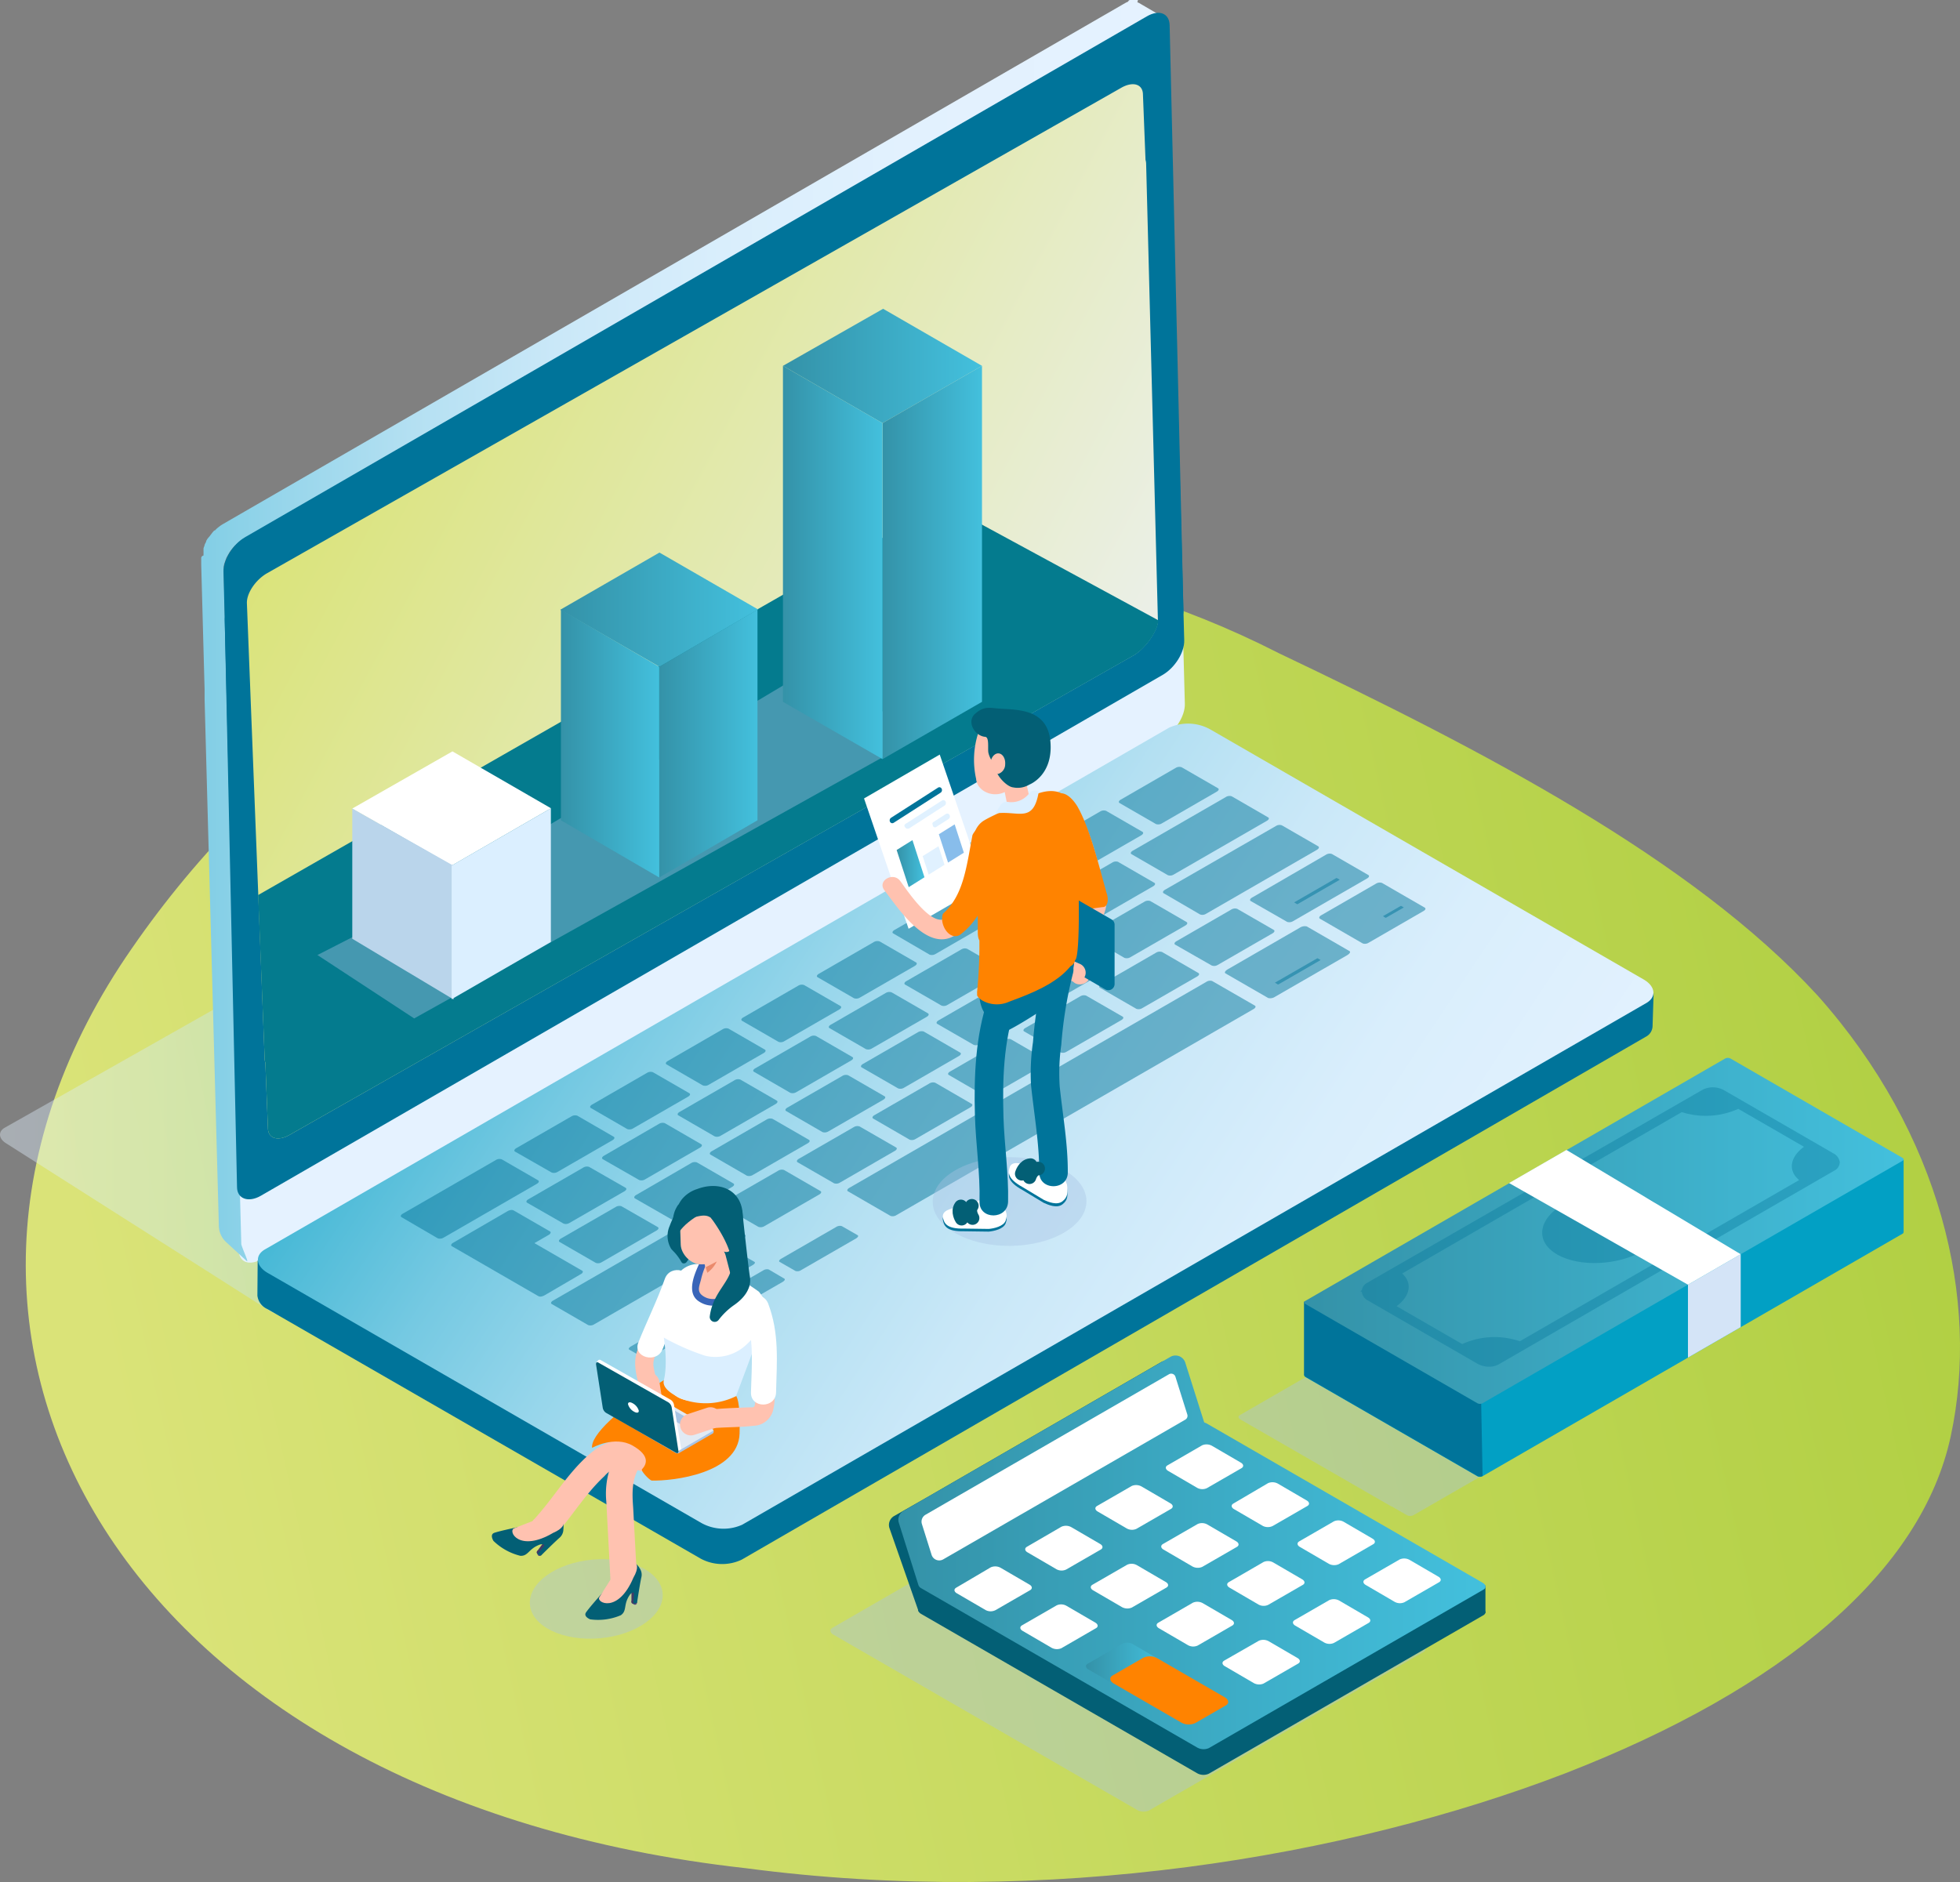<?xml version="1.0" encoding="UTF-8"?>
<svg xmlns="http://www.w3.org/2000/svg" xmlns:xlink="http://www.w3.org/1999/xlink" width="349.29" height="335.48" viewBox="0 0 349.29 335.48">
  <rect x="0" y="0" width="349.29" height="335.48" fill="#808080" stroke="none"/>
  <defs>
    <linearGradient id="a7560913-805e-48dd-bb4a-5bf5f7094403" x1="-1517.78" y1="-2085.8" x2="-1112.37" y2="-2085.8" gradientTransform="matrix(0.79, -0.28, -0.19, -0.86, 827.97, -1943.22)" gradientUnits="userSpaceOnUse">
      <stop offset="0" stop-color="#dae378"></stop>
      <stop offset="1" stop-color="#b0cf42"></stop>
    </linearGradient>
    <linearGradient id="fd00be5c-520f-40b1-923f-e5b38ab57268" x1="-46.79" y1="187.83" x2="111.5" y2="187.83" gradientTransform="matrix(-1, 0, 0, 1, 111.5, 0)" gradientUnits="userSpaceOnUse">
      <stop offset="0.08" stop-color="#84cfe6"></stop>
      <stop offset="0.27" stop-color="#92d4ea"></stop>
      <stop offset="0.62" stop-color="#b7e1f3"></stop>
      <stop offset="1" stop-color="#e5f2ff"></stop>
    </linearGradient>
    <linearGradient id="f17dc456-b069-46de-917f-e7abdbc4d195" x1="-95.95" y1="112.41" x2="75.64" y2="112.41" gradientTransform="matrix(-1, 0, 0, 1, 111.5, 0)" gradientUnits="userSpaceOnUse">
      <stop offset="0" stop-color="#e5f2ff"></stop>
      <stop offset="0.27" stop-color="#e2f1fe"></stop>
      <stop offset="0.46" stop-color="#d9eefc"></stop>
      <stop offset="0.63" stop-color="#cae8f8"></stop>
      <stop offset="0.78" stop-color="#b4e0f2"></stop>
      <stop offset="0.91" stop-color="#98d6eb"></stop>
      <stop offset="0.99" stop-color="#84cfe6"></stop>
    </linearGradient>
    <linearGradient id="b3f70272-e37c-4264-b38e-dbb62af23ecb" x1="-112.29" y1="160.89" x2="214.74" y2="-12.24" gradientTransform="matrix(-1, 0, 0, 1, 111.5, 0)" gradientUnits="userSpaceOnUse">
      <stop offset="0.06" stop-color="#edf1f5"></stop>
      <stop offset="0.51" stop-color="#dae378"></stop>
      <stop offset="1" stop-color="#b0cf42"></stop>
    </linearGradient>
    <linearGradient id="a3aa64c3-4b1f-4c83-a68f-69b9b2dc3b20" x1="-180.89" y1="281.61" x2="43.74" y2="132.76" gradientTransform="matrix(-1, 0, 0, 1, 111.5, 0)" gradientUnits="userSpaceOnUse">
      <stop offset="0" stop-color="#e5f2ff"></stop>
      <stop offset="0.2" stop-color="#e2f1fe"></stop>
      <stop offset="0.34" stop-color="#d9eefc"></stop>
      <stop offset="0.46" stop-color="#cae8f8"></stop>
      <stop offset="0.57" stop-color="#b4e0f2"></stop>
      <stop offset="0.67" stop-color="#97d6eb"></stop>
      <stop offset="0.77" stop-color="#75c9e2"></stop>
      <stop offset="0.87" stop-color="#4bbad7"></stop>
      <stop offset="0.96" stop-color="#1daacb"></stop>
      <stop offset="1" stop-color="#02a0c4"></stop>
    </linearGradient>
    <linearGradient id="e9ba4547-5860-434f-ae9e-39b06639b669" x1="-227.74" y1="219.38" x2="-120.92" y2="219.38" gradientTransform="matrix(-1, 0, 0, 1, 111.5, 0)" gradientUnits="userSpaceOnUse">
      <stop offset="0" stop-color="#43c0dd"></stop>
      <stop offset="1" stop-color="#3492a8"></stop>
    </linearGradient>
    <linearGradient id="bbebfd2b-707b-4048-bdaf-764c18232a6c" x1="-153.21" y1="276.7" x2="-48.56" y2="276.7" xlink:href="#e9ba4547-5860-434f-ae9e-39b06639b669"></linearGradient>
    <linearGradient id="b312148c-fcf1-41a5-885a-e13d4f7ba8f7" x1="-95.85" y1="296.76" x2="-82.07" y2="296.76" xlink:href="#e9ba4547-5860-434f-ae9e-39b06639b669"></linearGradient>
    <linearGradient id="a92b6941-a41a-4d02-bf6b-4114b369166c" x1="-53.25" y1="153.94" x2="-48.29" y2="153.94" xlink:href="#e9ba4547-5860-434f-ae9e-39b06639b669"></linearGradient>
    <linearGradient id="b9516f69-32a3-408e-9e63-e8dfec8c0b7c" x1="-23.58" y1="108.67" x2="11.66" y2="108.67" xlink:href="#e9ba4547-5860-434f-ae9e-39b06639b669"></linearGradient>
    <linearGradient id="ec730f75-6d0d-4eb7-ad1e-0f7001a7b9dd" x1="-23.49" y1="132.54" x2="-5.98" y2="132.54" xlink:href="#e9ba4547-5860-434f-ae9e-39b06639b669"></linearGradient>
    <linearGradient id="ae5f4ee4-b5ea-4956-86b4-db98fb0cc01e" x1="-5.98" y1="132.54" x2="11.54" y2="132.54" xlink:href="#e9ba4547-5860-434f-ae9e-39b06639b669"></linearGradient>
    <linearGradient id="fef99a53-3adf-4ba5-a9ff-94f549876a17" x1="-63.5" y1="65.23" x2="-28.03" y2="65.23" xlink:href="#e9ba4547-5860-434f-ae9e-39b06639b669"></linearGradient>
    <linearGradient id="b7c30b46-8fa2-4bf1-b5d4-c99684322b12" x1="-63.5" y1="100.26" x2="-45.77" y2="100.26" xlink:href="#e9ba4547-5860-434f-ae9e-39b06639b669"></linearGradient>
    <linearGradient id="a0233cb9-b7ce-4803-938d-b7c0faed0bc1" x1="-45.78" y1="100.26" x2="-28.03" y2="100.26" xlink:href="#e9ba4547-5860-434f-ae9e-39b06639b669"></linearGradient>
  </defs>
  <title>provide-graphic</title>
  <g id="a82c95d7-c9a6-4530-ad65-9becccbcae7f" data-name="Layer 2">
    <g id="ab79c4a6-c6b5-47e7-90eb-2ab8f3ae5edd" data-name="Shape 5" style="isolation:isolate">
      <path d="M132.92,333c53.74,7.11,107.16-2,145.91-16.87C318,300.94,342.48,280,347.64,256c5.22-24.21-1.72-53.87-23.74-78.57-22.39-24.37-59.85-43.79-96-61C158.29,80.85,71.77,99.11,23.48,169.07-24.78,238.58,22.19,320.68,132.92,333Z" fill="url(#a7560913-805e-48dd-bb4a-5bf5f7094403)"></path>
      <path d="M220.92,252.26l26.81-15.48a1.27,1.27,0,0,1,1.15.05l2.67,1.54.06,0L278.56,254c.34.19.38.49.09.66L251.84,270.1a1.27,1.27,0,0,1-1.15-.05L248,268.51l-.06,0-27-15.56C220.67,252.72,220.63,252.43,220.92,252.26Z" fill="#a8c4e5" opacity="0.4" style="mix-blend-mode:multiply"></path>
      <path d="M52.71,234l104.72-59.32c1.21-.69,1.13-1.94-.18-2.77L110.17,142a5,5,0,0,0-4.59-.27L.86,201c-1.21.68-1.13,1.93.18,2.76l47.08,29.94A5,5,0,0,0,52.71,234Z" opacity="0.4" fill="url(#fd00be5c-520f-40b1-923f-e5b38ab57268)" style="mix-blend-mode:multiply"></path>
      <path d="M43.79,119.79c-2.18,1.26-3.9,4-3.85,6.15l2.6,96.91c.05,2.14,1.87,2.85,4.05,1.59L207.3,131.6c2.19-1.26,3.91-4,3.85-6.15l-2.59-96.91c-.06-2.13-1.87-2.84-4.05-1.58Z" fill="#e5f2ff"></path>
      <path d="M35.86,99.42v.14l0,1.13.6,22.18a.13.13,0,0,0,0,.06v0s0,.09,0,.14a.91.91,0,0,0,0,.17v0h0v.26s0,.68,0,1.14L39,218.46a4.06,4.06,0,0,0,1.28,2.92L44,224.8c.37.21-1-2.63-1-3.09l-.58-21.89,1,.93c.37.22-1-2.63-1-3.08l-1.94-72.46s0-.07,0-.1a.77.77,0,0,0,0-.15c0-.09,0-.18.07-.28v0c0-.1,0-.19.07-.29l0,0,.09-.28,0,0c0-.09.07-.19.11-.28v0c0-.1.09-.19.13-.28l0,0c0-.09.09-.19.14-.28l0,0,.16-.29v0l.16-.27,0,0a2.14,2.14,0,0,1,.13-.19l.07-.11.09-.12.14-.18.12-.16a1.47,1.47,0,0,0,.1-.13l.21-.24,0,0,.22-.23,0,0c.08-.08.16-.15.23-.23l0,0,.25-.22h0l.25-.21a.18.18,0,0,0,.07,0l.16-.12.17-.11.16-.11,1.21-.7L41.13,117l-.85.49-.41-15.31v-.4a1.09,1.09,0,0,1,0-.18,1,1,0,0,1,0-.17.88.88,0,0,1,0-.17,1,1,0,0,1,0-.17l0-.14a2.8,2.8,0,0,1,.06-.28v0c0-.09,0-.19.08-.28v0l.09-.28,0,0a2.33,2.33,0,0,1,.11-.28l0-.05.12-.28,0,0c0-.1.09-.19.14-.29l0,0a2.69,2.69,0,0,1,.16-.29v0c0-.09.11-.18.17-.27l0-.05.13-.2.07-.1.09-.12a1.33,1.33,0,0,1,.14-.19l.12-.15.1-.13.21-.24,0,0a2.39,2.39,0,0,1,.22-.23l0,0,.24-.22,0,0,.25-.22h0l.26-.21.06-.05.17-.12.16-.11.16-.11,4.13-2.2-.15-.09,156-90.11.88-.51.13-.07.16-.09.39-.17,0,0,.36-.12h0l.35-.09h0a1.75,1.75,0,0,1,.32,0h.44l.2,0,.17,0,.13,0a1.64,1.64,0,0,1,.33.14l-4-2.34a1.64,1.64,0,0,0-.33-.14l0,0h0L202.79,0h-.1l-.15,0h-.26l-.21,0h0l-.19,0h-.18l-.16,0h0l-.18,0-.17.06L201,.31l-.16.07-.17.08-.16.09-.42.24h0l-.24.14h0L43.58,91.19h0l-3.89,2.25-.16.1-.1.06h0l0,0-.16.11-.12.09h0l0,0-.17.13-.15.12h0l-.16.13a1.85,1.85,0,0,0-.14.14l0,0,0,0-.11.1-.13.14-.06,0,0,0-.06,0s-.09.1-.13.16l-.09.09,0,0,0,0c-.08.09-.15.19-.22.28h0l-.06.08-.17.22,0,0-.06.09L37,96a1.4,1.4,0,0,1-.1.16v0h0l-.09.15-.08.15,0,.05,0,0,0,.06c0,.05-.05.1-.08.14l-.07.15v0l-.06.12-.07.16,0,.08,0,0,0,0-.06.17-.06.16h0l-.06.16a1,1,0,0,1,0,.16v.09a.24.24,0,0,0,0,.08.94.94,0,0,0,0,.16l0,.12v0l0,.16c0,.06,0,.11,0,.17h0v0s0,.1,0,.14a1,1,0,0,0,0,.17v.06h0A.49.49,0,0,0,35.86,99.42ZM201.25,1.14Z" fill="url(#f17dc456-b069-46de-917f-e7abdbc4d195)"></path>
      <path d="M43.68,108.49c-2.18,1.26-3.69,0-3.63,2.16l2.19,100.93c0,2.14,2.06,2.82,4.24,1.56L207.19,120.3c2.18-1.26,3.9-4,3.85-6.15l-2.6-96.91c-.05-2.13-1.87-2.84-4.05-1.58Z" fill="#00749a"></path>
      <path d="M43.68,95.75c-2.18,1.26-3.91,4-3.85,6.15l2.41,96.94c0,2.14,2.06,2.81,4.24,1.55l160.71-92.83c2.18-1.26,3.76,3.49,3.71,1.36L208.44,4.5c-.05-2.14-1.87-2.85-4.05-1.59Z" fill="#00749a"></path>
      <path d="M44,107.53c-.07-1.79,1.55-4.19,3.62-5.37L199.81,15.65c2.06-1.18,3.8-.68,3.87,1.11l.46,11.74a2.44,2.44,0,0,1,.11.64l2.1,81.41c.07,1.79-2.27,5.08-4.33,6.26L51.62,202.28c-2.07,1.18-3.8.68-3.87-1.12l-.46-11.73a2.14,2.14,0,0,1-.12-.64Z" fill="url(#b3f70272-e37c-4264-b38e-dbb62af23ecb)"></path>
      <path d="M46,159.54,168,89.72l38.4,20.83c.07,1.79-2.27,5.08-4.33,6.26L51.62,202.28c-2.07,1.18-3.8.68-3.87-1.12l-.46-11.73a2.14,2.14,0,0,1-.12-.64Z" fill="#047b8e"></path>
      <path d="M45.87,231l.05-6.37,6.17,3.95,1.33-3,154.84-89.4c1.87-1.08,5.57-.94,7.73.3l67.08,38.49v-1.07l10.19,4.95,1.43-1.81-.19,5.93a2.19,2.19,0,0,1-1.19,1.82L132.18,278a8.1,8.1,0,0,1-7.31-.18L47.66,233.34A3,3,0,0,1,45.88,231Z" fill="#00749a"></path>
      <path d="M132.26,271.78l161.14-93c1.86-1.08,1.62-3-.53-4.22L215.66,130a8.16,8.16,0,0,0-7.31-.3l-161.13,93c-1.86,1.07-1.63,3,.53,4.22L125,271.47A8.14,8.14,0,0,0,132.26,271.78Z" fill="url(#a3aa64c3-4b1f-4c83-a68f-69b9b2dc3b20)"></path>
      <g opacity="0.49">
        <path d="M206,146.88a1.22,1.22,0,0,0,1.06-.12l9.78-5.65c.35-.2.45-.48.22-.61l-6.48-3.74a1.24,1.24,0,0,0-1.07.12l-9.78,5.65c-.35.2-.45.47-.21.61Z" fill="#00749a"></path>
      </g>
      <g opacity="0.49">
        <path d="M194.66,163.74a1.22,1.22,0,0,0,1.06-.12l9.79-5.65c.35-.2.44-.48.21-.61l-6.49-3.75a1.2,1.2,0,0,0-1,.13l-9.79,5.64c-.35.21-.45.48-.22.61Z" fill="#00749a"></path>
      </g>
      <g opacity="0.49">
        <path d="M200.39,170.74a1.28,1.28,0,0,0,1.07-.13l9.78-5.64c.35-.2.45-.48.22-.62L205,160.61a1.22,1.22,0,0,0-1.06.12l-9.78,5.65c-.35.2-.45.48-.22.61Z" fill="#00749a"></path>
      </g>
      <g opacity="0.49">
        <path d="M215.92,172.09A1.22,1.22,0,0,0,217,172l9.78-5.64c.35-.2.44-.48.21-.61L220.49,162a1.25,1.25,0,0,0-1.06.12l-9.78,5.65c-.35.2-.45.48-.22.61Z" fill="#00749a"></path>
      </g>
      <g opacity="0.49">
        <path d="M242.84,168.16a1.22,1.22,0,0,0,1.06-.12l9.78-5.65c.36-.2.45-.48.22-.61l-7.61-4.4a1.25,1.25,0,0,0-1.06.12l-9.79,5.65c-.35.2-.44.48-.21.61Z" fill="#00749a"></path>
      </g>
      <g opacity="0.49">
        <path d="M226,177.89a1.55,1.55,0,0,0,1.26-.24l12.82-7.39c.46-.27.65-.6.41-.73l-7.61-4.4a1.63,1.63,0,0,0-1.26.24l-12.81,7.4c-.47.27-.65.59-.42.73Z" fill="#00749a"></path>
      </g>
      <g opacity="0.49">
        <path d="M141.77,226.55a1.18,1.18,0,0,0,1-.16l9.78-5.64c.35-.21.49-.47.29-.58L150,218.54a1.26,1.26,0,0,0-1,.17l-9.78,5.65c-.35.2-.48.46-.28.57Z" fill="#00749a"></path>
      </g>
      <g opacity="0.49">
        <path d="M128.7,234.29a1.22,1.22,0,0,0,1-.16l9.78-5.64c.35-.21.49-.47.29-.58L137,226.28a1.26,1.26,0,0,0-1,.17l-9.78,5.64c-.35.21-.48.47-.28.58Z" fill="#00749a"></path>
      </g>
      <g opacity="0.49">
        <path d="M114.84,242.11a1.18,1.18,0,0,0,1-.18l9.78-5.64c.35-.2.49-.46.31-.57l-2.71-1.56a1.23,1.23,0,0,0-1,.17L112.43,240c-.35.2-.48.45-.3.56Z" fill="#00749a"></path>
      </g>
      <g opacity="0.49">
        <path d="M123.37,231.31a1.19,1.19,0,0,0,1-.18l9.77-5.64c.36-.2.5-.46.31-.57l-2.71-1.56a1.21,1.21,0,0,0-1,.17L121,229.18c-.36.2-.49.46-.3.56Z" fill="#00749a"></path>
      </g>
      <g opacity="0.49">
        <path d="M158.68,216.72a1.21,1.21,0,0,0,1.07-.13l63.65-36.73c.35-.2.46-.48.22-.62L216,174.85A1.22,1.22,0,0,0,215,175l-63.66,36.74c-.35.2-.45.48-.22.61Z" fill="#00749a"></path>
      </g>
      <g opacity="0.49">
        <path d="M227.72,175.47l.1,0,7.48-4.32s.06-.05,0-.06l-.47-.27s-.06,0-.1,0l-7.48,4.31s-.06.06,0,.06Z" fill="#00749a"></path>
      </g>
      <g opacity="0.49">
        <path d="M246.89,163.58H247l3.17-1.83s0,0,0,0l-.48-.28h-.05l-3.18,1.83s0,0,0,0Z" fill="#00749a"></path>
      </g>
      <g opacity="0.49">
        <path d="M202.51,179.82a1.22,1.22,0,0,0,1.06-.13l9.78-5.64c.35-.2.45-.48.22-.61l-6.48-3.75a1.27,1.27,0,0,0-1.07.12l-9.78,5.65c-.36.2-.45.48-.22.61Z" fill="#00749a"></path>
      </g>
      <g opacity="0.49">
        <path d="M189,187.59a1.22,1.22,0,0,0,1.06-.12l9.78-5.65c.35-.2.45-.48.22-.61l-6.49-3.74a1.22,1.22,0,0,0-1.06.12l-9.78,5.64c-.35.2-.45.48-.21.62Z" fill="#00749a"></path>
      </g>
      <g opacity="0.49">
        <path d="M175.57,195.37a1.26,1.26,0,0,0,1.06-.13l9.78-5.64c.35-.2.44-.48.21-.61l-6.48-3.75a1.25,1.25,0,0,0-1.06.12L169.3,191c-.35.2-.45.48-.21.61Z" fill="#00749a"></path>
      </g>
      <g opacity="0.49">
        <path d="M162.1,203.14a1.25,1.25,0,0,0,1.06-.12l9.78-5.65c.35-.2.45-.48.22-.61L166.68,193a1.24,1.24,0,0,0-1.07.13l-9.78,5.64c-.35.2-.45.48-.22.61Z" fill="#00749a"></path>
      </g>
      <g opacity="0.49">
        <path d="M148.63,210.91a1.22,1.22,0,0,0,1.06-.12l9.78-5.65c.35-.2.45-.48.22-.61l-6.49-3.74a1.22,1.22,0,0,0-1.06.12l-9.78,5.64c-.35.2-.45.48-.22.62Z" fill="#00749a"></path>
      </g>
      <g opacity="0.49">
        <path d="M135.15,218.68a1.27,1.27,0,0,0,1.07-.12l9.78-5.65c.35-.2.45-.48.21-.61l-6.48-3.75a1.22,1.22,0,0,0-1.06.13l-9.78,5.64c-.35.2-.45.48-.22.62Z" fill="#00749a"></path>
      </g>
      <g opacity="0.49">
        <path d="M104.82,236.19a1.22,1.22,0,0,0,1.06-.13l26.65-15.38c.35-.2.45-.48.21-.61l-6.48-3.74a1.22,1.22,0,0,0-1.06.12L98.55,231.83c-.36.2-.45.48-.22.61Z" fill="#00749a"></path>
      </g>
      <g opacity="0.49">
        <path d="M187,178.47a1.23,1.23,0,0,0,1.06-.13l9.78-5.64c.35-.21.45-.48.22-.61l-6.49-3.75a1.25,1.25,0,0,0-1.06.12l-9.78,5.65c-.35.21-.44.48-.21.61Z" fill="#00749a"></path>
      </g>
      <g opacity="0.49">
        <path d="M173.52,186.24a1.22,1.22,0,0,0,1.06-.12l9.78-5.65c.35-.2.45-.47.21-.61l-6.48-3.75a1.24,1.24,0,0,0-1.05.13l-9.79,5.64c-.35.21-.45.48-.22.62Z" fill="#00749a"></path>
      </g>
      <g opacity="0.49">
        <path d="M160.05,194a1.22,1.22,0,0,0,1.06-.12l9.78-5.65c.35-.2.45-.47.22-.61l-6.48-3.75a1.28,1.28,0,0,0-1.07.13l-9.78,5.65c-.35.2-.45.48-.22.61Z" fill="#00749a"></path>
      </g>
      <g opacity="0.49">
        <path d="M146.58,201.79a1.26,1.26,0,0,0,1.06-.13l9.78-5.64c.35-.21.45-.48.22-.61l-6.49-3.75a1.23,1.23,0,0,0-1.06.13l-9.78,5.64c-.35.2-.44.48-.21.61Z" fill="#00749a"></path>
      </g>
      <g opacity="0.49">
        <path d="M133.1,209.56a1.26,1.26,0,0,0,1.06-.13l9.79-5.65c.35-.2.45-.47.21-.61l-6.48-3.74a1.25,1.25,0,0,0-1.06.12l-9.78,5.65c-.35.2-.45.48-.22.61Z" fill="#00749a"></path>
      </g>
      <g opacity="0.49">
        <path d="M119.64,217.33a1.22,1.22,0,0,0,1.06-.13l9.78-5.64c.35-.2.45-.48.22-.61l-6.49-3.75a1.22,1.22,0,0,0-1.06.13L113.37,213c-.35.2-.44.48-.22.61Z" fill="#00749a"></path>
      </g>
      <g opacity="0.49">
        <path d="M106.17,225.1a1.22,1.22,0,0,0,1.06-.12l9.78-5.65c.35-.2.45-.47.21-.61L110.74,215a1.24,1.24,0,0,0-1,.13l-9.79,5.64c-.35.21-.44.48-.22.61Z" fill="#00749a"></path>
      </g>
      <g opacity="0.49">
        <path d="M181.25,171.47a1.24,1.24,0,0,0,1.07-.12l9.78-5.65c.35-.2.44-.47.21-.61l-6.49-3.75a1.24,1.24,0,0,0-1,.13L175,167.11c-.35.21-.44.48-.21.61Z" fill="#00749a"></path>
      </g>
      <g opacity="0.49">
        <path d="M167.78,179.24a1.21,1.21,0,0,0,1.06-.12l9.79-5.64c.35-.21.45-.48.21-.62l-6.48-3.74a1.22,1.22,0,0,0-1.06.12l-9.79,5.65c-.34.2-.44.47-.21.61Z" fill="#00749a"></path>
      </g>
      <g opacity="0.49">
        <path d="M154.31,187a1.21,1.21,0,0,0,1.07-.12l9.78-5.64c.35-.2.44-.48.21-.62l-6.48-3.74a1.25,1.25,0,0,0-1.06.12l-9.78,5.65c-.36.2-.45.48-.22.61Z" fill="#00749a"></path>
      </g>
      <g opacity="0.49">
        <path d="M140.84,194.79a1.27,1.27,0,0,0,1.07-.12l9.78-5.65c.35-.2.45-.48.21-.61l-6.48-3.75a1.22,1.22,0,0,0-1.06.13l-9.78,5.64c-.36.21-.45.48-.22.61Z" fill="#00749a"></path>
      </g>
      <g opacity="0.49">
        <path d="M127.37,202.56a1.25,1.25,0,0,0,1.06-.12l9.78-5.65c.36-.2.45-.48.22-.61l-6.49-3.75a1.23,1.23,0,0,0-1.06.13l-9.78,5.64c-.35.2-.44.48-.21.61Z" fill="#00749a"></path>
      </g>
      <g opacity="0.49">
        <path d="M113.9,210.33a1.24,1.24,0,0,0,1.07-.12l9.78-5.65c.35-.2.44-.48.21-.61l-6.48-3.75a1.26,1.26,0,0,0-1.06.13L107.64,206c-.36.21-.45.48-.22.62Z" fill="#00749a"></path>
      </g>
      <g opacity="0.49">
        <path d="M100.43,218.1a1.22,1.22,0,0,0,1.06-.12l9.79-5.64c.35-.21.45-.48.21-.62L105,208a1.22,1.22,0,0,0-1.06.12l-9.79,5.65c-.35.2-.44.47-.21.61Z" fill="#00749a"></path>
      </g>
      <g opacity="0.49">
        <path d="M208.13,156a1.22,1.22,0,0,0,1.06-.13l16.59-9.57c.35-.2.45-.48.21-.61l-6.48-3.75a1.22,1.22,0,0,0-1.06.13l-16.59,9.57c-.35.2-.45.48-.22.61Z" fill="#00749a"></path>
      </g>
      <g opacity="0.49">
        <path d="M78,220.72a1.25,1.25,0,0,0,1.06-.12L95.69,211c.34-.2.44-.48.21-.61l-6.48-3.74a1.22,1.22,0,0,0-1.06.12l-16.59,9.57c-.35.2-.45.48-.21.62Z" fill="#00749a"></path>
      </g>
      <g opacity="0.49">
        <path d="M213.87,163a1.22,1.22,0,0,0,1.06-.12l19.77-11.41c.35-.21.45-.48.22-.62l-6.48-3.74a1.22,1.22,0,0,0-1.06.12L207.6,158.6c-.35.21-.45.48-.22.62Z" fill="#00749a"></path>
      </g>
      <g opacity="0.49">
        <path d="M229.38,164.32a1.26,1.26,0,0,0,1.06-.13l13.19-7.61c.35-.2.45-.48.22-.61l-6.49-3.75a1.22,1.22,0,0,0-1.06.13L223.11,160c-.35.2-.44.48-.21.61Z" fill="#00749a"></path>
      </g>
      <g opacity="0.49">
        <path d="M192.54,154.65a1.18,1.18,0,0,0,1.06-.12l9.78-5.64c.35-.21.45-.48.22-.62l-6.48-3.74a1.24,1.24,0,0,0-1.07.12l-9.77,5.65c-.36.2-.46.48-.22.61Z" fill="#00749a"></path>
      </g>
      <g opacity="0.49">
        <path d="M179.13,162.39a1.22,1.22,0,0,0,1.06-.13l9.79-5.64c.35-.2.44-.48.21-.62l-6.48-3.74a1.22,1.22,0,0,0-1.06.12L172.86,158c-.35.2-.45.48-.21.61Z" fill="#00749a"></path>
      </g>
      <g opacity="0.49">
        <path d="M165.66,170.16a1.25,1.25,0,0,0,1.06-.12l9.79-5.65c.35-.2.44-.48.21-.61L170.24,160a1.22,1.22,0,0,0-1.06.13l-9.79,5.64c-.35.21-.44.48-.21.61Z" fill="#00749a"></path>
      </g>
      <g opacity="0.49">
        <path d="M152.19,177.93a1.22,1.22,0,0,0,1.06-.12l9.78-5.64c.36-.21.45-.48.22-.62l-6.48-3.74a1.24,1.24,0,0,0-1.07.12l-9.77,5.64c-.36.21-.46.48-.22.62Z" fill="#00749a"></path>
      </g>
      <g opacity="0.49">
        <path d="M138.73,185.7a1.16,1.16,0,0,0,1.05-.12l9.78-5.64c.36-.21.46-.48.22-.62l-6.48-3.74a1.22,1.22,0,0,0-1.06.12l-9.78,5.65c-.36.2-.45.47-.21.61Z" fill="#00749a"></path>
      </g>
      <g opacity="0.49">
        <path d="M125.25,193.47a1.22,1.22,0,0,0,1.06-.12l9.79-5.65c.34-.2.44-.47.21-.61l-6.48-3.74a1.22,1.22,0,0,0-1.06.12L119,189.12c-.35.2-.45.47-.21.61Z" fill="#00749a"></path>
      </g>
      <g opacity="0.49">
        <path d="M111.78,201.25a1.22,1.22,0,0,0,1.06-.13l9.78-5.64c.36-.21.46-.48.22-.62l-6.48-3.74a1.24,1.24,0,0,0-1.07.12l-9.78,5.65c-.35.2-.45.48-.21.61Z" fill="#00749a"></path>
      </g>
      <g opacity="0.49">
        <path d="M98.31,209a1.25,1.25,0,0,0,1.06-.12l9.79-5.65c.35-.2.44-.48.21-.61l-6.48-3.75a1.25,1.25,0,0,0-1.06.12L92,204.66c-.35.2-.44.48-.21.61Z" fill="#00749a"></path>
      </g>
      <g opacity="0.49">
        <path d="M90.48,215.87a1.67,1.67,0,0,1,.57-.19.83.83,0,0,1,.48.07L98,219.49a.22.22,0,0,1,.11.29.71.71,0,0,1-.32.33l-2.55,1.47,8.5,4.91a.22.22,0,0,1,.11.28.66.66,0,0,1-.33.33L97,230.91a1.8,1.8,0,0,1-.58.19.78.78,0,0,1-.48-.07l-15.41-8.9a.21.21,0,0,1-.11-.28.66.66,0,0,1,.33-.33Z" fill="#00749a"></path>
      </g>
      <g opacity="0.49">
        <path d="M231.13,161.16s.06,0,.11,0l7.47-4.32s.07-.05,0-.06l-.47-.27s-.06,0-.1,0l-7.48,4.32s-.06,0-.05,0Z" fill="#00749a"></path>
      </g>
      <path d="M232.57,244.87l74.88-43.23a1,1,0,0,1,.92,0L339,219.37c.27.15.3.39.06.53L264.2,263.13a1,1,0,0,1-.93,0l-30.63-17.68C232.37,245.25,232.34,245,232.57,244.87Z" fill="#02a0c4"></path>
      <rect x="308.56" y="206.65" width="30.68" height="13.02" transform="translate(647.8 426.31) rotate(-180)" fill="#02a0c4"></rect>
      <rect x="232.42" y="232.04" width="30.68" height="13.02" transform="translate(495.51 477.1) rotate(-180)" fill="#1172a3"></rect>
      <path d="M232.43,245.06h0V232l31.3,6.28.48,24.81a1,1,0,0,1-.93,0l-30.63-17.68C232.47,245.31,232.4,245.18,232.43,245.06Z" fill="#00749a"></path>
      <path d="M264.2,250.12l74.88-43.23c.24-.14.21-.37-.07-.53l-30.63-17.69a1.06,1.06,0,0,0-.93,0l-74.87,43.23c-.24.14-.21.38.07.54l30.63,17.68A1,1,0,0,0,264.2,250.12Z" fill="url(#e9ba4547-5860-434f-ae9e-39b06639b669)"></path>
      <g opacity="0.71" style="mix-blend-mode:multiply">
        <path d="M278.68,214.59c4.62-2.66,11.56-3,15.5-.7s3.41,6.29-1.21,9-11.55,3-15.5.7S274.07,217.26,278.68,214.59Z" fill="#00749a" opacity="0.49"></path>
        <path d="M242.69,230.29a2,2,0,0,0,1.12,1.54l19.48,11.25a4.26,4.26,0,0,0,2.08.53,3.48,3.48,0,0,0,1.7-.41l59.86-34.56a1.7,1.7,0,0,0,.93-1.46s0,0,0,0l.09,0-.09-.06a2.08,2.08,0,0,0-1.13-1.54l-19.48-11.25a4.12,4.12,0,0,0-3.78-.12L243.6,228.68a1.73,1.73,0,0,0-.91,1.31l-.26.15Zm17.89,9.28-11.7-6.75c2.47-1.81,2.86-4.17,1-5.82l49.83-28.77a14.13,14.13,0,0,0,10.07-.58l11.7,6.76c-2.52,1.85-2.87,4.27-.86,5.93l-49.77,28.73A14,14,0,0,0,260.58,239.57Z" fill="#00749a" opacity="0.49"></path>
      </g>
      <polygon points="310.21 236.56 310.21 223.56 300.81 228.99 300.81 241.99 310.21 236.56" fill="#d4e4f7"></polygon>
      <polygon points="300.81 228.99 268.93 210.87 279.15 204.97 310.21 223.56 300.81 228.99" fill="#fff"></polygon>
      <ellipse cx="106.27" cy="285" rx="11.87" ry="7.04" transform="translate(-24.25 10.26) rotate(-4.96)" fill="#a8c4e5" opacity="0.4" style="mix-blend-mode:multiply"></ellipse>
      <path d="M122,229c-.66,4.24-2.2,7.34-4.31,11-.69,1.2-1.44,2.27-1.21,3.66.32,1.92.93,3.74,1.14,5.7.24,2.14-3.12,2.13-3.36,0-.38-3.5-2-6.13-.31-9.5.87-1.78,2-3.38,2.95-5.13a21,21,0,0,0,1.87-6.61c.33-2.13,3.56-1.23,3.23.89Z" fill="#ffc2b0"></path>
      <path d="M122.8,229.1c-1.37,3.9-3.19,7.55-4.72,11.38-1,2.64-5.38,1.49-4.32-1.19,1.53-3.83,3.36-7.48,4.73-11.37,1-2.7,5.27-1.54,4.31,1.18Z" fill="#fff"></path>
      <path d="M124,253.3c-3.77,1.7-8.4,4.88-10.33,8.67-1.12,2.2-1,4.47-.83,6.83l.67,12.45c.16,3.05-4.57,3-4.74,0l-.72-13.61a14.57,14.57,0,0,1,2.07-9,28.2,28.2,0,0,1,11.49-9.45c2.76-1.24,5.17,2.84,2.39,4.09Z" fill="#ffc2b0"></path>
      <path d="M95.18,270.81c3.43-3.72,5.88-8.09,9.72-11.48,2.38-2.1,5-3.26,8.08-2.35,3.75,1.09,6.84,1.29,10.24-1,2.54-1.71,4.91,2.39,2.39,4.09a14.28,14.28,0,0,1-10.52,2.31c-1.29-.21-2.48-.66-3.74-1-.52-.12-.47-.14-.75-.11a6,6,0,0,0-2.9,1.86c-3.55,3.3-5.92,7.45-9.17,11-2.07,2.25-5.41-1.1-3.35-3.35Z" fill="#ffc2b0"></path>
      <path d="M95.84,277.15l-.15-.3a.36.36,0,0,1,.16-.47h0a.36.36,0,0,1,.47.16l.14.31a.34.34,0,0,1-.16.46h0A.34.34,0,0,1,95.84,277.15Z" fill="#514677"></path>
      <path d="M95.73,276.48l.94-1.27a.35.35,0,0,1,.49-.07h0a.36.36,0,0,1,.07.49l-.94,1.26a.34.34,0,0,1-.49.07h0A.34.34,0,0,1,95.73,276.48Z" fill="#423a66"></path>
      <path d="M100.4,272.56c.13-.83-.2-2.08-.73-2.28l-2.53,1-.21-.07c-1.24.34-7,1.4-8.82,2-.91.3-.17,1.45-.17,1.45a10.43,10.43,0,0,0,4.81,2.66c1.42.05,1.45-1.28,3.45-2,.33-.12.89-.08.79.19L95.8,277l.6.29s1.89-1.9,3.24-3.13A2,2,0,0,0,100.4,272.56Z" fill="#035f75"></path>
      <path d="M99.49,269.9l-1.57.08s-5.27,2-6.29,2.43c-1.2.49.88,4.39,6.94.82C102.22,271.67,99.49,269.9,99.49,269.9Z" fill="#ffc2b0"></path>
      <path d="M118.3,246c-8.13,5.15-13.08,9.86-12.78,12.07,0,0,4-2.24,7.22-.4s2.46,3.39,1.66,4.23c-.25.27,1.39,2,1.76,2,3.76.11,15.41-1.26,15.64-8.36.2-6-.63-6.74-.63-6.74S122.71,251.8,118.3,246Z" fill="#ff8300"></path>
      <path d="M120.66,229.11s-3.1,4.3-2.93,7a16.48,16.48,0,0,0,1.38,4.28c1.22,4.58.33,5.89.41,7.14,0,0,.74,4.33,11.52.9l4.76-12.62Z" fill="#fff"></path>
      <path d="M134.65,238.79c.09-.16,1.11-1.77,1.15-1.95.48-2.13,1.73-3.76-.55-6.59a30.8,30.8,0,0,0-9.83-4.83,4.43,4.43,0,0,0-5,2.36,23.37,23.37,0,0,0-1.13,3.21c-.44,4.25,1.77-1.24,1.93,1.13a1,1,0,0,0,0-.17s.29,4,.5,7.1c.13,1.93.22,3.33.23,3.52v0l6.86,6.08,4.18-6.61h0Z" fill="#fff"></path>
      <path d="M125.68,225.38s-3.81,3.5-.84,6.32,8.62-2.77,8.62-2.77A17.91,17.91,0,0,0,125.68,225.38Z" fill="#ffc2b0"></path>
      <path d="M135.8,236.84c-.46.19-1.75,1.93-2.77,2.82a8,8,0,0,1-7.34,2,41.29,41.29,0,0,1-7.39-3.24s.76,4.61,0,7.61c-.51,2,3.71,3.5,3.71,3.5a12.16,12.16,0,0,0,9.16-.67l3.46-9.24Z" fill="#dbefff"></path>
      <path d="M124.62,225.22c-.9,1.95-2.29,5.18-.17,6.68,3,2.1,6.54-.24,8.83-2.23.58-.5-.26-1.33-.83-.83-1.66,1.43-4.53,3.5-6.77,2.39-1.59-.8-1.14-1.72-.77-3.09a14.24,14.24,0,0,1,.74-2.32c.32-.69-.7-1.29-1-.6Z" fill="#3965b8"></path>
      <path d="M113,286l-.3-.16a.35.35,0,0,1-.15-.47h0a.36.36,0,0,1,.47-.15l.3.16a.35.35,0,0,1,.15.47h0A.35.35,0,0,1,113,286Z" fill="#514677"></path>
      <path d="M112.53,285.48V283.9a.35.35,0,0,1,.35-.34h0a.35.35,0,0,1,.35.34v1.58a.35.35,0,0,1-.35.35h0A.35.35,0,0,1,112.53,285.48Z" fill="#423a66"></path>
      <path d="M114,279.55c-.39-.74-1.4-1.55-2-1.4l-1.44,2.31-.21.07c-.79,1-4.81,5.3-5.9,6.85-.55.78.73,1.26.73,1.26a10.32,10.32,0,0,0,5.45-.73c1.17-.8.4-1.89,1.6-3.62.2-.3.67-.6.75-.32l-.1,1.86.65-.13s.38-2.65.74-4.44A2,2,0,0,0,114,279.55Z" fill="#035f75"></path>
      <path d="M111.63,278l-1.21,1s-3,4.75-3.61,5.7,3.33,3,6.07-3.49C114.88,277.75,111.63,278,111.63,278Z" fill="#ffc2b0"></path>
      <path d="M119.35,218.5a4.41,4.41,0,0,0,.27,4.11c.17.2.36.39.54.58a8.66,8.66,0,0,1,1.22,1.66,1,1,0,0,0,.21.28.61.61,0,0,0,.74-.14,4.54,4.54,0,0,0,.45-.69c.44-.68,9.73,4.74,10.19,4.06.62-.91-1.66-11.18-1.91-12.25-.3-1.37-7.09.44-8.2-.41a8.16,8.16,0,0,1-.66-.5h0c-.28-.29-.54-.88-1-.68s-.5.84-.64,1.17C120.19,216.64,119.69,217.54,119.35,218.5Z" fill="#035f75"></path>
      <path d="M126.2,227.78l-1.87-7.23,4.52,1.44,1.53,5.89C130.7,228.85,127.55,231.47,126.2,227.78Z" fill="#ffc2b0"></path>
      <path d="M125.75,225.88s2-1,2-1.06a5.35,5.35,0,0,1-1.7,2.05Z" fill="#ea8a6c"></path>
      <rect x="121.23" y="212.29" width="8.06" height="13.05" rx="3.62" transform="translate(-7.24 4.31) rotate(-1.91)" fill="#ffc2b0"></rect>
      <path d="M127,217.39c-1.42-1.75-4,.33-5.45-.21s-1-2.17,0-3.45a5.78,5.78,0,0,1,2.69-1.79c4-1.51,8,.17,8.12,4.67,0,0,.52,6.11-3.07,7l-.39-.85s2.06-2.28-.14-3.61c-.51-.31-.53-.32-.49-1.06S127.45,218,127,217.39Z" fill="#035f75"></path>
      <path d="M130.13,222.86a.94.94,0,0,1-1.61-.41,2.26,2.26,0,0,1,.67-2.3.94.94,0,0,1,1.61.4A2.28,2.28,0,0,1,130.13,222.86Z" fill="#ffc2b0"></path>
      <path d="M120.55,220.74s.06-2.07,5-4.77.23-.12.23-.12l-4.9-1.11S118.94,216.94,120.55,220.74Z" fill="#035f75"></path>
      <path d="M137.42,235.06a47.49,47.49,0,0,1,.35,8.34c-.05,2.6.7,5.62-.05,8.17a3.69,3.69,0,0,1-3.44,2.57c-2.75.33-5.54.19-8.3.54-2.14.28-2.12-3.08,0-3.35,2.37-.3,4.73-.36,7.12-.46,1.22-.06,1.37.19,1.48-.82.28-2.41-.24-4.92-.14-7.35a35.44,35.44,0,0,0-.25-6.75c-.32-2.11,2.91-3,3.23-.89Z" fill="#ffc2b0"></path>
      <path d="M136.9,232.37c2,5.28,1.54,10.3,1.4,15.83-.07,2.87-4.54,2.88-4.47,0,.13-5.14.66-9.74-1.24-14.64-1-2.69,3.28-3.85,4.31-1.19Z" fill="#fff"></path>
      <path d="M116.56,252.57h0a1.94,1.94,0,0,1-2.22-1.6l-.66-4.13a1.94,1.94,0,0,1,1.6-2.22h0a2,2,0,0,1,2.22,1.61l.66,4.12A1.94,1.94,0,0,1,116.56,252.57Z" fill="#ffc2b0"></path>
      <path d="M127.18,255.27v-.38l-.49.19-.1-.24-12.1-7a.61.61,0,0,0-.57,0l-5.21,3v-.09l-1,.39v.4h0a.15.15,0,0,0,.09.1L120.44,259a.61.61,0,0,0,.57,0l6-3.48a.26.26,0,0,0,.14-.19Z" fill="#a8c4e5"></path>
      <path d="M120.43,258.57l-12.59-7.27c-.14-.09-.13-.24,0-.33l6-3.49a.69.69,0,0,1,.58,0l12.59,7.27c.14.08.12.23,0,.33l-6,3.48A.64.64,0,0,1,120.43,258.57Z" fill="#e1eaf4"></path>
      <path d="M121.29,253.88l-3.05-1.76s0-.05,0-.08l1.46-.84a.17.17,0,0,1,.14,0L122.9,253s0,.06,0,.08l-1.46.85A.17.17,0,0,1,121.29,253.88Z" fill="#a8c4e5"></path>
      <path d="M120.11,250.39a1.34,1.34,0,0,0-.58-.88L107,242.4a.33.33,0,0,0-.28,0h0a.15.15,0,0,0-.06,0l-.42.44.38,0,1.19,7.68a1.34,1.34,0,0,0,.58.88l11.82,6.72.38.43,0,.1c.23.05.81-.35.81-.35Z" fill="#fff"></path>
      <path d="M120.47,258.94,108,251.83a1.38,1.38,0,0,1-.58-.87l-1.2-7.77c0-.33.13-.47.4-.32l12.5,7.1a1.36,1.36,0,0,1,.58.88l1.2,7.76C120.92,259,120.74,259.09,120.47,258.94Z" fill="#035f75"></path>
      <path d="M121.28,254.52h0a1.94,1.94,0,0,1,1.23-2.44l3.5-1.15a1.94,1.94,0,0,1,2.44,1.24h0a1.93,1.93,0,0,1-1.23,2.44l-3.5,1.15A1.94,1.94,0,0,1,121.28,254.52Z" fill="#ffc2b0"></path>
      <path d="M113.83,251.42c.06.41-.31.5-.83.21a2.23,2.23,0,0,1-1.07-1.29c-.07-.41.31-.51.83-.21A2.23,2.23,0,0,1,113.83,251.42Z" fill="#fff"></path>
      <path d="M126.76,217.17s4,5.2,3.62,8.6c-.29,2.82-3.35,4.61-3.89,8.86a.88.88,0,0,0,1.57.65,12.31,12.31,0,0,1,2.68-2.6c2.65-1.81,3.14-3.75,2.89-5.16s-1.36-11.74-1.36-11.74l-6.09-.61Z" fill="#035f75"></path>
      <path d="M148.35,290.15l48.92-28.24a2.33,2.33,0,0,1,2.1.08l4.87,2.81.1.05,49.19,28.4c.62.36.69.9.15,1.22l-48.92,28.24a2.33,2.33,0,0,1-2.1-.09l-4.87-2.81-.1-.05-49.19-28.4C147.88,291,147.81,290.46,148.35,290.15Z" fill="#a8c4e5" opacity="0.4" style="mix-blend-mode:multiply"></path>
      <rect x="256.75" y="282.62" width="7.96" height="4.91" transform="translate(521.47 570.14) rotate(-180)" fill="#035f75"></rect>
      <rect x="163.63" y="282.15" width="7.96" height="4.91" transform="translate(335.22 569.2) rotate(-180)" fill="#363656"></rect>
      <path d="M165.11,266.94h0l41.8-24.14a1.83,1.83,0,0,1,2.65,1L213,254.75l-7.23,3.49h0l-42.06,29-5.21-14.88a1.83,1.83,0,0,1,.83-2.13Z" fill="#035f75"></path>
      <path d="M215.43,316.15l48.92-28.24c.54-.31.47-.85-.15-1.21L215,258.3a2.33,2.33,0,0,0-2.1-.09L164,286.45c-.54.32-.47.86.15,1.22l49.19,28.4A2.3,2.3,0,0,0,215.43,316.15Z" fill="#035f75"></path>
      <path d="M161,269.32l5.77-3.33v0l41.8-24.13a1.83,1.83,0,0,1,2.65,1l3.38,10.68a2.77,2.77,0,0,1,.43.18l49.19,28.4c.62.36.69.9.15,1.22l-48.92,28.24a2.33,2.33,0,0,1-2.1-.09l-49.19-28.4a1,1,0,0,1-.48-.54h0l-3.5-11.12A1.81,1.81,0,0,1,161,269.32Z" fill="url(#bbebfd2b-707b-4048-bdaf-764c18232a6c)"></path>
      <path d="M215.07,265.26l6.17-3.56c.45-.26.39-.71-.12-1l-5.15-3a2,2,0,0,0-1.74-.08l-6.17,3.57c-.44.25-.39.7.13,1l5.14,3A1.92,1.92,0,0,0,215.07,265.26Z" fill="#fff"></path>
      <path d="M202.52,272.51l6.17-3.56c.44-.26.39-.71-.13-1l-5.14-3a2,2,0,0,0-1.74-.08l-6.17,3.56c-.45.26-.39.71.12,1l5.15,3A1.92,1.92,0,0,0,202.52,272.51Z" fill="#fff"></path>
      <path d="M190,279.76l6.17-3.56c.45-.26.39-.71-.12-1l-5.15-3a2,2,0,0,0-1.74-.07L183,275.71c-.44.26-.39.71.13,1l5.14,3A1.92,1.92,0,0,0,190,279.76Z" fill="#fff"></path>
      <path d="M177.41,287l6.17-3.56c.44-.26.39-.71-.13-1l-5.15-3a2,2,0,0,0-1.74-.07L170.4,283c-.45.26-.39.71.12,1l5.15,3A1.92,1.92,0,0,0,177.41,287Z" fill="#fff"></path>
      <path d="M226.81,272l6.17-3.56c.45-.26.39-.71-.13-1l-5.14-3a2,2,0,0,0-1.74-.07L219.8,268c-.45.26-.39.71.12,1l5.15,3A2,2,0,0,0,226.81,272Z" fill="#fff"></path>
      <path d="M214.25,279.29l6.17-3.56c.45-.26.39-.71-.12-1l-5.15-3a1.92,1.92,0,0,0-1.74-.07l-6.17,3.56c-.44.26-.39.71.13,1l5.14,3A2,2,0,0,0,214.25,279.29Z" fill="#fff"></path>
      <path d="M201.7,286.54l6.17-3.56c.44-.26.39-.71-.13-1l-5.14-3a1.92,1.92,0,0,0-1.74-.07l-6.17,3.56c-.45.26-.39.71.12,1l5.15,3A2,2,0,0,0,201.7,286.54Z" fill="#fff"></path>
      <path d="M189.14,293.79l6.17-3.57c.45-.25.39-.7-.12-1l-5.15-3a1.92,1.92,0,0,0-1.74-.07l-6.17,3.56c-.44.26-.39.71.13,1l5.14,3A2,2,0,0,0,189.14,293.79Z" fill="#fff"></path>
      <path d="M238.55,278.82l6.17-3.57c.44-.25.39-.7-.13-1l-5.14-3a1.94,1.94,0,0,0-1.75-.07l-6.16,3.56c-.45.26-.39.71.12,1l5.15,3A2,2,0,0,0,238.55,278.82Z" fill="#fff"></path>
      <path d="M226,286.06l6.17-3.56c.45-.25.39-.7-.12-1l-5.15-3a1.92,1.92,0,0,0-1.74-.07L219,282c-.45.25-.39.7.13,1l5.14,3A1.92,1.92,0,0,0,226,286.06Z" fill="#fff"></path>
      <path d="M213.44,293.31l6.16-3.56c.45-.26.39-.71-.12-1l-5.15-3a2,2,0,0,0-1.74-.08l-6.17,3.57c-.44.25-.39.7.13,1l5.15,3A1.92,1.92,0,0,0,213.44,293.31Z" fill="#fff"></path>
      <path d="M200.88,300.56l6.17-3.56c.44-.26.39-.71-.13-1l-5.14-3A2,2,0,0,0,200,293l-6.17,3.56c-.45.26-.39.71.12,1l5.15,3A1.92,1.92,0,0,0,200.88,300.56Z" fill="url(#b312148c-fcf1-41a5-885a-e13d4f7ba8f7)"></path>
      <path d="M250.28,285.59l6.17-3.56c.45-.26.39-.71-.12-1l-5.15-3a2,2,0,0,0-1.74-.07l-6.17,3.56c-.44.26-.39.71.13,1l5.14,3A1.92,1.92,0,0,0,250.28,285.59Z" fill="#fff"></path>
      <path d="M237.73,292.84l6.17-3.56c.44-.26.39-.71-.13-1l-5.14-3a2,2,0,0,0-1.74-.07l-6.17,3.56c-.45.26-.39.71.12,1l5.15,3A1.92,1.92,0,0,0,237.73,292.84Z" fill="#fff"></path>
      <path d="M225.17,300.09l6.17-3.56c.45-.26.39-.71-.12-1l-5.15-3a2,2,0,0,0-1.74-.07L218.16,296c-.44.26-.39.71.13,1l5.14,3A2,2,0,0,0,225.17,300.09Z" fill="#fff"></path>
      <path d="M213,307.13l5.44-3.14c.65-.38.57-1-.18-1.46l-12-6.94a2.78,2.78,0,0,0-2.52-.1l-5.44,3.14c-.65.37-.57,1,.18,1.45l12,6.94A2.78,2.78,0,0,0,213,307.13Z" fill="#ff8300"></path>
      <path d="M164.93,270l3.67-2.12h0l28.92-16.69v0l10.81-6.24a.79.79,0,0,1,1.14.44l2.12,6.74a.78.78,0,0,1-.35.91l-4.11,2.38h0l-28.92,16.69v0l-10.12,5.84a1.43,1.43,0,0,1-2.07-.8l-1.73-5.5A1.42,1.42,0,0,1,164.93,270Z" fill="#fff"></path>
      <ellipse cx="179.92" cy="214.16" rx="13.7" ry="7.91" transform="translate(-1.16 0.98) rotate(-0.31)" fill="#a8c4e5" opacity="0.4" style="mix-blend-mode:multiply"></ellipse>
      <path d="M183.48,208.47l5.87,1.19.79,2c.18,1.46.17,2.24-.79,3s-2.48.14-3.35-.26l-3.76-2.27c-2.8-1.54-2.59-2.68-2.28-3.62h0C180.4,207.51,181.69,207.75,183.48,208.47Z" fill="#00749a"></path>
      <path d="M171,215.62l5.67-1.92,1.71,1.37c.9,1.16,1.28,1.84.83,3-.38,1-2.06,1.37-3,1.46l-4.39-.06c-3.19.07-3.58-1-3.79-2h0C167.88,216.34,169.12,215.9,171,215.62Z" fill="#00749a"></path>
      <polygon points="161.92 165.55 175.41 157.73 167.47 134.5 153.98 142.32 161.92 165.55" fill="#fff"></polygon>
      <path d="M183.48,207.92l5.87,1.2.79,2c.18,1.46.17,2.24-.79,3s-2.48.15-3.35-.26l-3.76-2.26c-2.8-1.54-2.59-2.68-2.28-3.62h0C180.4,207,181.69,207.21,183.48,207.92Z" fill="#fff"></path>
      <path d="M171,215.14l5.67-1.91,1.71,1.36c.9,1.16,1.28,1.84.83,3-.38,1-2.06,1.38-3,1.46l-4.39-.06c-3.19.08-3.58-1-3.79-2h0C167.88,215.86,169.12,215.42,171,215.14Z" fill="#fff"></path>
      <path d="M191.05,142.44c3.2,4.85,4.61,11,5.87,16.64a5.49,5.49,0,0,1,.06,3.11,76.32,76.32,0,0,0-2.74,11.71c-.23,2.07-3.5,2.09-3.27,0a54.87,54.87,0,0,1,2.37-11.2c.23-.69.48-1.37.74-2-.24.62.08,1.07,0,.52-.08-.35-.15-.69-.23-1-1.2-5.39-2.51-11.38-5.59-16-1.16-1.77,1.67-3.41,2.83-1.66Z" fill="#ffc2b0"></path>
      <path d="M192,143.73c2.16,3.77,3.73,10.14,5.16,15.3.54,1.43.19,2.72-.71,2.66l-3,.41c-.74,0-2.15-1.65-2.5-2.84l-3.82-13.12c-.62-2.14-.16-4,1.06-4.25l.28,0C188.64,141.07,190.34,141.06,192,143.73Z" fill="#ff8300"></path>
      <path d="M181.86,167.63l15.1,8.72a1.11,1.11,0,0,0,1.67-1V164.87a1.1,1.1,0,0,0-.56-1L183,155.19a1.11,1.11,0,0,0-1.67,1v10.52A1.11,1.11,0,0,0,181.86,167.63Z" fill="#00749a"></path>
      <path d="M187.55,164.66a4.25,4.25,0,0,0,1.92,3.32c1.07.61,1.93.12,1.93-1.1a4.22,4.22,0,0,0-1.93-3.32C188.41,163,187.55,163.44,187.55,164.66Z" fill="#fff"></path>
      <path d="M190,174.41l1.1.5a1.69,1.69,0,0,0,2.23-.85h0a1.7,1.7,0,0,0-.84-2.23l-1.1-.49a1.68,1.68,0,0,0-2.23.84h0A1.69,1.69,0,0,0,190,174.41Z" fill="#ffc2b0"></path>
      <path d="M177.29,131.86l0,.62s-.08,1.86,1.75.9a3.82,3.82,0,0,0,1.78-3.29S179.41,129.93,177.29,131.86Z" fill="#fff" opacity="0.46"></path>
      <path d="M181.14,129.59s-1.69-.11-4.36,2.18l-.07.74h0s-.09,2.17,2.31.93A4,4,0,0,0,181.14,129.59ZM179,133.11c-1.78.92-1.71-.69-1.71-.69v-.54c2-1.77,3.41-1.7,3.41-1.7A3.34,3.34,0,0,1,179,133.11Z" fill="#513554"></path>
      <polygon points="175.84 132.92 177.26 132.27 177.33 131.46 175.91 132.11 175.84 132.92" fill="#513554"></polygon>
      <path d="M181,130.21l.25-.12a.56.56,0,0,0,.28-.43h0c0-.17-.08-.26-.22-.2l-.25.12a.56.56,0,0,0-.28.43h0C180.79,130.18,180.89,130.27,181,130.21Z" fill="#513554"></path>
      <path d="M175.35,133.56h0c.06-.07.08-.16,0-.2l-.42-.47s-.11,0-.17.06h0c-.06.07-.08.16,0,.2l.42.47S175.29,133.63,175.35,133.56Z" fill="#00749a"></path>
      <path d="M180.44,131.14h0a.18.18,0,0,0,0-.2l-.43-.47s-.11,0-.17.06h0c-.06.07-.08.16,0,.2l.42.47S180.38,131.21,180.44,131.14Z" fill="#fcfeff"></path>
      <path d="M181,179.28c-2.17,6.37-2.37,13.23-2.17,19.91.16,5,.94,10,.82,15-.09,3.26-5.17,3.28-5.09,0,.13-5.11-.68-10.27-.82-15.38-.19-7,.1-14.21,2.36-20.86,1.05-3.07,6-1.75,4.9,1.36Z" fill="#00749a"></path>
      <path d="M191.2,173.55a74.35,74.35,0,0,0-2.07,12.68,35.68,35.68,0,0,0-.28,7.44c.53,5.06,1.47,10.21,1.44,15.31,0,3.27-5.11,3.28-5.08,0,0-5.17-.93-10.4-1.47-15.54a38.25,38.25,0,0,1,.35-7.7,80.49,80.49,0,0,1,2.21-13.54c.86-3.15,5.77-1.81,4.9,1.35Z" fill="#00749a"></path>
      <path d="M187,180.27h0c-.47.52,1.55-2,.94-1.67-1.25.76-8.31,5.55-9.77,5.58-1.78,0-.74-1.69-2.06-2.87s-1.55-2.95-1.67-4.63a2.93,2.93,0,0,1,.12-1.38,3.12,3.12,0,0,1,1-1.09c3.13-2.37,9.3-8.24,13.68-6.36C194.35,170,189.28,177.75,187,180.27Z" fill="#00749a"></path>
      <path d="M183.55,142.52l-1.33-5.92L178.61,139l1.08,5.39C179.8,145.29,183.81,144.53,183.55,142.52Z" fill="#ffc2b0"></path>
      <path d="M181.35,128s3.62-2.52,3.66,3.61a10.71,10.71,0,0,1-6.06,9.62c-2.18,1-4.84-.29-5-2.41a15.6,15.6,0,0,1,.49-8.49c-.15-2.56,1.61-1.64,4.66-1.81Z" fill="#ffc2b0"></path>
      <path d="M183.42,139.86s4.19-1.56,3.79-7.45c-.43-6.38-6.29-5.83-9.55-6.14-1.44-.14-2.45-.35-3.93,1s-.08,3.9,1.85,4.07c.76.07.41,2.13.56,2.83.28,1.26,1.06,1.87,1.35,3.09s2,3,3.08,3.09A4,4,0,0,0,183.42,139.86Z" fill="#035f75"></path>
      <path d="M174.25,166.14c0-.25,0-.49,0-.74,0-.48,0-1,0-1.45,0-.72-.06-1.43-.09-2.13,0-.48-.05-.95-.07-1.42-.11-2.12-.22-4.24-.28-6.47l-.63.18s-.9-6.05,2.2-7.87c1.66-1,4.86-2.25,6.89-3.49,3-1.82,6.37-2.79,8.51,0a3.54,3.54,0,0,1,.69,1.33h0a4.81,4.81,0,0,1,.11,1.24c.81,9.67,1,25.46,0,25.83h0a1.44,1.44,0,0,1-.8,1.07,12,12,0,0,1-2.09,2h0l-.23.17-.31.22-.27.19-.31.2-.27.18-.45.27-.36.2-.35.2-.3.16-.35.18-.3.14-.5.25-.34.16-.44.19-.29.13-.42.18-.28.12-.63.25-.19.08-.57.22-.26.1-.51.19-.23.09-.72.27a5.27,5.27,0,0,1-4.71-.2h0l-.26-.16-.07-.06-.15-.12-.08-.07-.12-.11-.07-.08-.09-.11-.05-.08-.08-.12,0-.08,0-.12,0-.07,0-.14s0,0,0-.06a.67.67,0,0,1,0-.2l0,0c.06-.62.11-1.22.16-1.81.16-2.06.23-4,.25-5.79v-1.54C174.27,167.13,174.26,166.63,174.25,166.14Z" fill="#ff8300"></path>
      <path d="M177.35,145c4.06-.61,6.8,1.94,7.77-3.9h0a1.3,1.3,0,0,0-1.76.38,4,4,0,0,1-3.81,1.45,1.28,1.28,0,0,0-1.24.58Z" fill="#dcefff"></path>
      <path d="M176.68,150.31a27.42,27.42,0,0,1-2.23,9.57c-1,2.23-2,5.42-4.25,6.83-5,3.17-10.26-5-12.61-8.05-1.27-1.67,1.57-3.3,2.82-1.65s6.24,9.43,8.77,6.12c2.7-3.54,3.88-8.51,4.23-12.82.17-2.08,3.44-2.1,3.27,0Z" fill="#ffc2b0"></path>
      <path d="M178.33,150.27c-1,8.36-3.63,13.68-7.28,16.38-1.92,1.07-3.72-2-3-3.79,3.63-3.24,4.15-8.13,5.25-14a2.64,2.64,0,0,1,3.13-1.46h0A2.47,2.47,0,0,1,178.33,150.27Z" fill="#ff8300"></path>
      <path d="M176.51,136c-.09,1,.43,1.87,1.15,1.94h.24a1.78,1.78,0,0,0,1.23-1.71c.08-1-.43-1.87-1.15-1.94S176.6,135,176.51,136Z" fill="#ffc2b0"></path>
      <polygon points="168.95 153.75 171.77 151.99 170.13 146.94 167.31 148.7 168.95 153.75" fill="#88bdeb"></polygon>
      <polygon points="165.5 155.9 168.32 154.14 167.25 150.84 164.43 152.6 165.5 155.9" fill="#d2ebff" opacity="0.69"></polygon>
      <polygon points="161.94 158.13 164.75 156.37 162.61 149.75 159.79 151.51 161.94 158.13" fill="url(#a92b6941-a41a-4d02-bf6b-4114b369166c)"></polygon>
      <path d="M158.8,145.76l1.42-.91h0l6.95-4.46a.44.44,0,0,1,.64.19.55.55,0,0,1-.18.71l-1.42.91h0l-6.95,4.46a.45.45,0,0,1-.65-.18A.56.56,0,0,1,158.8,145.76Z" fill="#00749a"></path>
      <path d="M161.19,147.3a.37.37,0,0,1,.14-.42l6.54-4.19a.44.44,0,0,1,.64.18.56.56,0,0,1-.18.72l-1.42.91h0L162,147.67a.58.58,0,0,1-.78-.37Z" fill="#d2ebff" opacity="0.69"></path>
      <path d="M166.17,146.87a.32.32,0,0,1,.13-.32l2.27-1.46a.45.45,0,0,1,.65.18.56.56,0,0,1-.18.72l-1.42.91h0l-.84.54a.39.39,0,0,1-.54-.28Z" fill="#d2ebff" opacity="0.69"></path>
      <path d="M173.32,217.11s-.81-1.26-.13-2.18" fill="#035f75" stroke="#035f75" stroke-linecap="round" stroke-linejoin="round" stroke-width="2.43"></path>
      <path d="M171.37,217.22s-.81-1.26-.13-2.18" fill="#035f75" stroke="#035f75" stroke-linecap="round" stroke-linejoin="round" stroke-width="2.43"></path>
      <path d="M183.46,209.83s.41-1.45,1.55-1.54" fill="#035f75" stroke="#035f75" stroke-linecap="round" stroke-linejoin="round" stroke-width="2.43"></path>
      <path d="M182.09,209.21s.42-1.44,1.56-1.53" fill="#035f75" stroke="#035f75" stroke-linecap="round" stroke-linejoin="round" stroke-width="2.43"></path>
      <polygon points="163.56 131.48 73.81 181.53 56.57 170.23 73.81 161.41 145.9 118.4 163.56 131.48" fill="#a8c4e5" opacity="0.4" style="mix-blend-mode:multiply"></polygon>
      <polygon points="117.53 118.85 135.09 108.63 117.52 98.49 99.84 108.69 117.53 118.85" fill="url(#b9516f69-32a3-408e-9e63-e8dfec8c0b7c)"></polygon>
      <polygon points="117.48 156.41 134.99 146.21 134.99 108.66 117.48 118.86 117.48 156.41" fill="url(#ec730f75-6d0d-4eb7-ad1e-0f7001a7b9dd)"></polygon>
      <polygon points="117.48 156.41 99.96 146.21 99.96 108.66 117.48 118.86 117.48 156.41" fill="url(#ae5f4ee4-b5ea-4956-86b4-db98fb0cc01e)"></polygon>
      <polygon points="80.52 154.28 98.19 144.07 80.63 133.93 62.78 144.12 80.52 154.28" fill="#fff"></polygon>
      <polygon points="80.83 178.15 62.78 167.33 62.78 144.12 80.83 154.32 80.83 178.15" fill="#bad5eb"></polygon>
      <polygon points="80.49 178.1 80.49 154.28 98.17 144.07 98.17 167.9 80.49 178.1" fill="#dbefff"></polygon>
      <polygon points="157.27 75.42 175 65.21 157.38 55.04 139.53 65.21 157.27 75.42" fill="url(#fef99a53-3adf-4ba5-a9ff-94f549876a17)"></polygon>
      <polygon points="175 65.21 175 87.56 175 125.1 157.28 135.31 157.27 75.42 175 65.21" fill="url(#b7c30b46-8fa2-4bf1-b5d4-c99684322b12)"></polygon>
      <polygon points="157.27 75.42 157.28 135.31 139.53 125.1 139.53 65.21 157.27 75.42" fill="url(#a0233cb9-b7ce-4803-938d-b7c0faed0bc1)"></polygon>
    </g>
  </g>
</svg>
